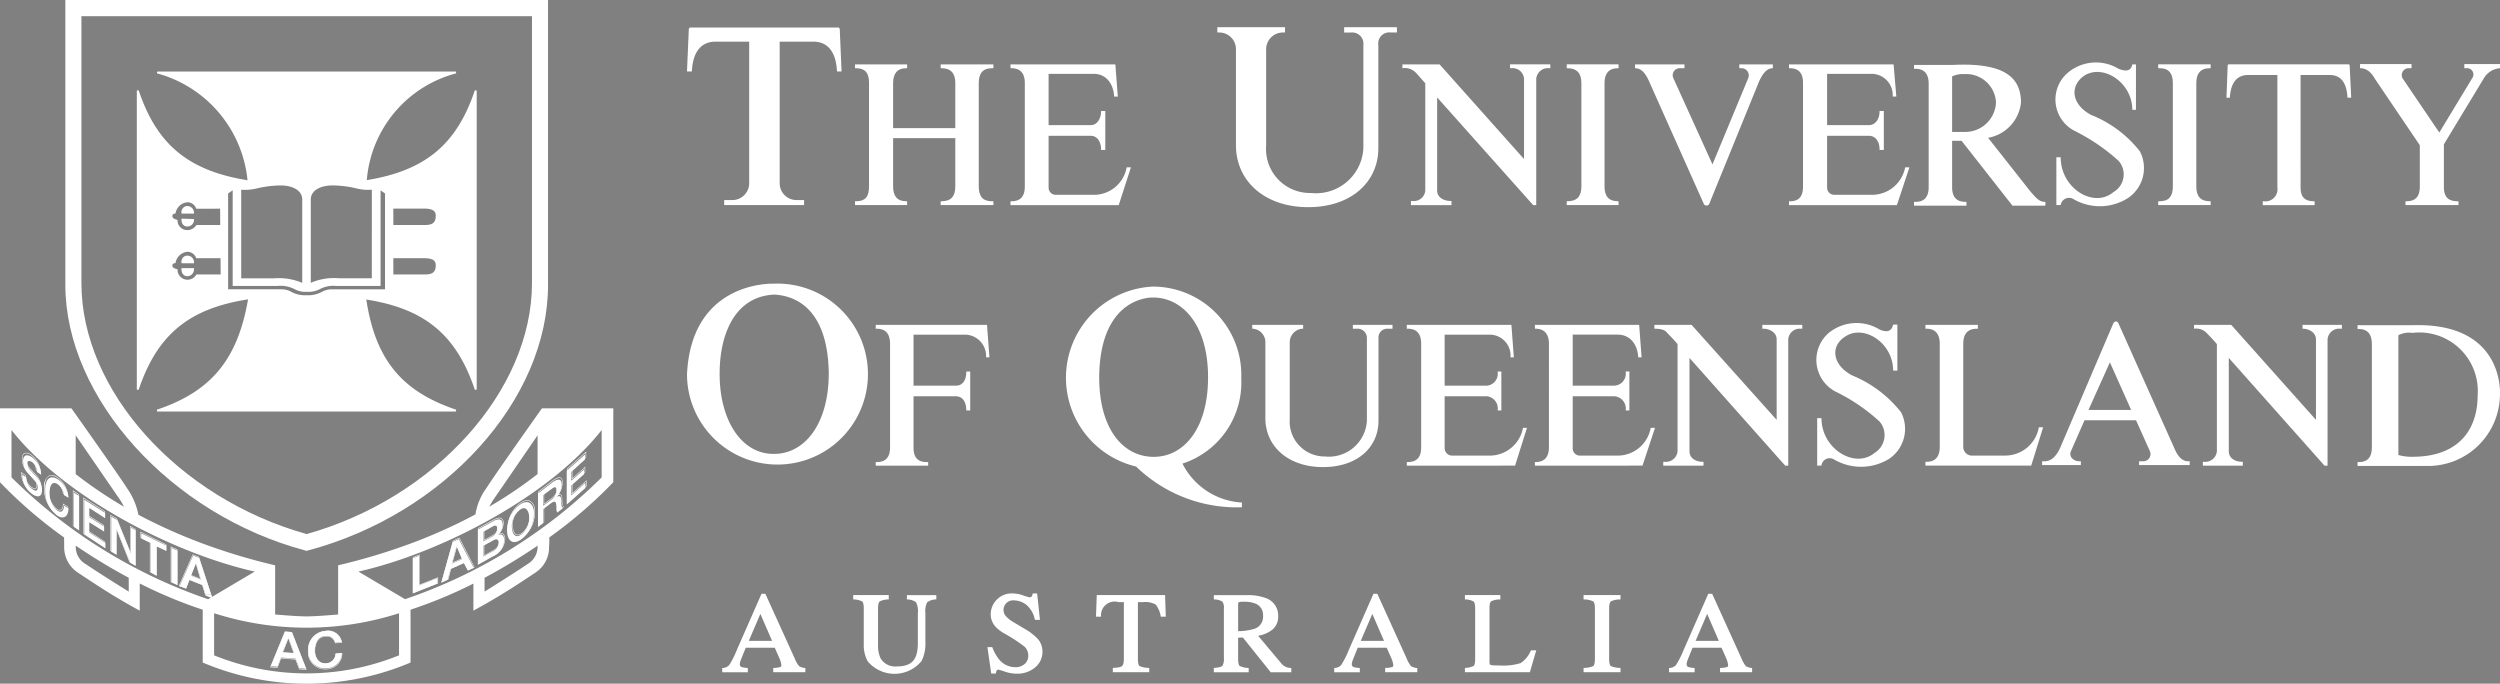 <svg id="Layer_1" data-name="Layer 1" xmlns="http://www.w3.org/2000/svg" viewBox="0 0 132.856 36.332">
  <rect x="0" y="0" width="132.856" height="36.332" fill="#808080" stroke="none"/>
  <defs>
    <style>
      .cls-1 {
        fill: #fff;
      }

      .cls-2 {
        fill: #0053a0;
      }

      .cls-3 {
        fill: none;
      }
    </style>
  </defs>
  <title>UQ-Logo_white</title>
  <path class="cls-1" d="M38.382,35.499a.489.489,0,0,0,.371-.16,4.589,4.589,0,0,0,.404-.799l1.311-2.984h.205l1.563,3.441a1.489,1.489,0,0,0,.23.402.657.657,0,0,0,.333.1v.225h-1.707v-.227a1.375,1.375,0,0,0,.39-.055c.018-.01.041-.033.041-.111a1.375,1.375,0,0,0-.11-.367l-.241-.541h-1.54c-.152.371-.243.596-.274.682a.598.598,0,0,0-.042.186.155.155,0,0,0,.091.156,1.324,1.324,0,0,0,.334.051v.227H38.382Zm2.026-2.875-.615,1.434h1.237Z" transform="translate(0 0)"/>
  <path class="cls-1" d="M47.231,31.856a1.065,1.065,0,0,0-.484.105c-.047.041-.086.152-.086.377v1.92a1.602,1.602,0,0,0,.127.711.899.899,0,0,0,.886.445c.931,0,1.103-.525,1.103-1.281v-1.562a.962.962,0,0,0-.104-.572.834.834,0,0,0-.478-.145v-.228h1.564V31.854a.824.824,0,0,0-.487.154,1.021,1.021,0,0,0-.095.562v1.562a2.033,2.033,0,0,1-.205,1,1.862,1.862,0,0,1-2.863.01,1.833,1.833,0,0,1-.206-.928v-1.877c0-.223-.038-.334-.085-.375a1.058,1.058,0,0,0-.476-.107v-.231h1.889Z" transform="translate(0 0)"/>
  <path class="cls-1" d="M53.107,35.059a1.111,1.111,0,0,0,.87.397.699.699,0,0,0,.47-.166.56.56,0,0,0,.197-.461.636.636,0,0,0-.2-.467,8.724,8.724,0,0,0-1.12-.725,2.011,2.011,0,0,1-.395-.307.969.969,0,0,1-.28-.67,1.115,1.115,0,0,1,1.106-1.125q.049-0.0.098.004a1.654,1.654,0,0,1,.53.107,2.893,2.893,0,0,0,.321.096c.07,0,.098-.018.108-.029a.398.398,0,0,0,.07-.174h.234l.15,1.402H54.997a1.369,1.369,0,0,0-.475-.818,1.102,1.102,0,0,0-.624-.217.513.513,0,0,0-.567.451l-.003.035a.522.522,0,0,0,.13.357,1.776,1.776,0,0,0,.437.336l.546.326a2.894,2.894,0,0,1,.738.574,1.018,1.018,0,0,1,.22.648,1.065,1.065,0,0,1-.391.836,1.462,1.462,0,0,1-.982.332,1.972,1.972,0,0,1-.625-.109,3.188,3.188,0,0,0-.336-.103c-.061,0-.083.017-.094.035a.47.47,0,0,0-.049.168h-.246l-.203-1.402h.26a2.177,2.177,0,0,0,.374.668" transform="translate(0 0)"/>
  <path class="cls-1" d="M61.915,31.625l.037,1.145H61.687a1.362,1.362,0,0,0-.27-.641,1.108,1.108,0,0,0-.664-.131h-.282v3.012c0,.236.04.35.087.387a1.359,1.359,0,0,0,.516.098v.228h-1.937v-.227c.517-.039.588-.041.588-.557V31.999h-.282a.724.724,0,0,0-.929.771h-.27l.04-1.145Z" transform="translate(0 0)"/>
  <path class="cls-1" d="M64.967,35.379a.815.815,0,0,0,.073-.439V32.338a.557.557,0,0,0-.082-.371.91.91,0,0,0-.452-.113v-.228h1.783a2.666,2.666,0,0,1,.917.137.979.979,0,0,1,.72.975.887.887,0,0,1-.326.736,1.651,1.651,0,0,1-.742.312l1.211,1.441a.67.67,0,0,0,.554.27v.227h-1.095l-1.479-1.846-.252.01v1.123c0,.227.036.34.081.379a1.147,1.147,0,0,0,.48.107v.227h-1.853v-.227c.106-.008.386-.031.461-.117m2.156-2.648a.648.648,0,0,0-.405-.656,1.56,1.56,0,0,0-.602-.098.799.799,0,0,0-.29.029c-.007.004-.028.029-.028.117v1.418a3.084,3.084,0,0,0,.87-.127.67.67,0,0,0,.455-.684" transform="translate(0 0)"/>
  <path class="cls-1" d="M70.904,35.499a.492.492,0,0,0,.371-.16,4.642,4.642,0,0,0,.403-.799l1.311-2.984h.205l1.562,3.441a1.516,1.516,0,0,0,.228.402.66.66,0,0,0,.334.1v.225h-1.707v-.227a1.366,1.366,0,0,0,.39-.055c.019-.01.041-.033.041-.111a1.324,1.324,0,0,0-.11-.367l-.24-.541H72.152c-.15.371-.242.596-.272.682a.584.584,0,0,0-.042.186.156.156,0,0,0,.09.156,1.324,1.324,0,0,0,.334.051v.227H70.904Zm2.024-2.875-.614,1.434h1.236Z" transform="translate(0 0)"/>
  <path class="cls-1" d="M78.314,35.389c.043-.035.08-.148.08-.379V32.338c0-.215-.035-.328-.082-.373a.931.931,0,0,0-.463-.109v-.231h1.882v.232a1.044,1.044,0,0,0-.483.096c-.053.043-.092.145-.092.344v2.887a.265.265,0,0,0,.025.127c.009.012.032.031.106.041l.141.01.289.004a3.054,3.054,0,0,0,1.091-.127,1.476,1.476,0,0,0,.551-.68h.282l-.34,1.164h-3.451v-.227a1.199,1.199,0,0,0,.465-.107" transform="translate(0 0)"/>
  <path class="cls-1" d="M84.67,35.397c.048-.037.087-.15.087-.387V32.338c0-.223-.039-.336-.091-.379a1.108,1.108,0,0,0-.512-.102v-.232h1.964v.232a1.108,1.108,0,0,0-.512.102c-.051.043-.092.156-.092.379v2.672c0,.236.041.35.088.387a1.35,1.35,0,0,0,.516.098v.228H84.155v-.228a1.353,1.353,0,0,0,.516-.098" transform="translate(0 0)"/>
  <path class="cls-1" d="M88.696,35.499a.492.492,0,0,0,.372-.16,4.767,4.767,0,0,0,.404-.799l1.31-2.984h.206l1.562,3.441a1.479,1.479,0,0,0,.229.402.662.662,0,0,0,.333.1v.225H91.407v-.227a1.377,1.377,0,0,0,.39-.055c.017-.01.039-.033.039-.111a1.351,1.351,0,0,0-.108-.367l-.242-.541h-1.539c-.151.371-.243.596-.274.682a.604.604,0,0,0-.041.186.155.155,0,0,0,.09.156,1.324,1.324,0,0,0,.334.051v.227h-1.358Zm2.026-2.875-.614,1.434H91.343Z" transform="translate(0 0)"/>
  <path class="cls-1" d="M107.401,5.443a2.128,2.128,0,0,1-1.749,1.881l2.251,2.854c.228.251.439.549.746.549h.048v.203h-1.75l-2.704-3.447h-.503v2.462c0,.501.211.782.713.782h.049v.203h-2.787v-.203h.081c.485,0,.698-.281.698-.782V4.44c0-.486-.213-.784-.698-.784h-.081v-.204h2.025c2.982-.157,3.649.804,3.661,1.991m-3.661-1.384v2.951h.647a1.635,1.635,0,0,0,1.685-1.567,1.585,1.585,0,0,0-1.661-1.506l-.024.001a1.346,1.346,0,0,0-.647.121" transform="translate(0 0)"/>
  <path class="cls-1" d="M42.73,10.899v-.267h-.437a.895.895,0,0,1-.859-.893V2.214h1.798c.745,0,1.199.533,1.248,1.583h.243l-.097-2.257a.111.111,0,0,0-.065-.078H36.671s-.065.047-.065.078L36.508,3.797h.26c.048-1.05.502-1.583,1.248-1.583h1.798V9.739a.898.898,0,0,1-.875.893h-.454v.267Z" transform="translate(0 0)"/>
  <path class="cls-1" d="M72.453,2.386a.595.595,0,0,0-.647-.658H71.432V1.445h2.804v.282h-.324a.586.586,0,0,0-.664.658V7.874c0,1.771-1.41,3.135-3.728,3.135-2.316,0-3.839-1.395-3.839-3.293V2.605a.883.883,0,0,0-.875-.878h-.114V1.445h3.597v.282h-.129a.894.894,0,0,0-.875.878v5.158a2.333,2.333,0,0,0,2.166,2.488q.108.007.217.005a2.521,2.521,0,0,0,2.774-2.24q.008-.071.011-.143Z" transform="translate(0 0)"/>
  <path class="cls-1" d="M50.767,7.341H47.462v2.57c0,.502.21.784.697.784H48.207v.204H45.436v-.204h.049c.535,0,.697-.282.697-.784v-5.503c0-.485-.162-.782-.697-.782H45.436V3.421h2.771V3.626h-.048c-.487,0-.697.297-.697.782V6.808h3.305V4.408c0-.485-.21-.782-.729-.782h-.048V3.421H52.792V3.626h-.081c-.502,0-.697.297-.697.782v5.503c0,.502.195.784.697.784H52.792v.204H49.99v-.204h.048c.519,0,.729-.282.729-.784Z" transform="translate(0 0)"/>
  <path class="cls-1" d="M55.725,7.216V9.975a.379.379,0,0,0,.381.377l.008-0h1.944a1.767,1.767,0,0,0,1.815-1.459h.227l-.648,2.007H53.7v-.204h.049c.502,0,.712-.282.712-.784v-5.503c0-.485-.21-.783-.712-.783h-.049v-.204h5.573l.13,1.71H59.209c-.049-.784-.503-1.208-1.086-1.208H55.725V6.65h2.236c.373,0,.551-.392.551-.706v-.046h.226V7.968h-.226V7.921c0-.345-.178-.705-.551-.705Z" transform="translate(0 0)"/>
  <path class="cls-1" d="M85.269,9.911c0,.502.21.784.714.784h.031v.204H83.26v-.204h.032c.535,0,.746-.282.746-.784v-5.503c0-.485-.211-.783-.746-.783h-.032V3.42H86.014V3.625h-.031c-.504,0-.714.298-.714.783Z" transform="translate(0 0)"/>
  <path class="cls-1" d="M90.826,10.852l2.674-6.568c.212-.423.406-.658.714-.658v-.204h-1.783V3.625h.113a.383.383,0,0,1,.372.502l-1.911,4.609L88.914,4.127a.374.374,0,0,1,.342-.502h.259v-.204h-2.625V3.625c.308,0,.519.219.714.627l2.948,6.6a.168.168,0,0,0,.275,0" transform="translate(0 0)"/>
  <path class="cls-1" d="M97.097,7.216V9.975a.379.379,0,0,0,.38.377l.009-0H99.429a1.789,1.789,0,0,0,1.815-1.459h.227l-.665,2.007H95.072v-.204h.048c.503,0,.697-.282.697-.784v-5.503c0-.485-.194-.783-.697-.783h-.048v-.204h5.557l.147,1.71h-.194a1.129,1.129,0,0,0-1.047-1.206l-.039-.002H97.097V6.65h2.219c.389,0,.567-.392.567-.706v-.046h.228V7.968h-.228V7.921c0-.345-.179-.705-.567-.705Z" transform="translate(0 0)"/>
  <path class="cls-1" d="M109.508,8.359h-.228v2.54h.228a.451.451,0,0,1,.664-.329,2.784,2.784,0,0,0,2.917-.047,1.923,1.923,0,0,0,.631-2.478,6.194,6.194,0,0,0-2.608-1.944c-1.086-.595-1.118-1.6-.291-2.116,1.004-.564,2.495.423,2.495,1.85h.194V3.422h-.194c-.066.359-.341.391-.731.233a2.32,2.32,0,0,0-2.689.204,1.872,1.872,0,0,0,.34,3.089,10.211,10.211,0,0,1,2.35,1.6,1.085,1.085,0,0,1-.274,1.661c-1.037.879-2.803-.186-2.803-1.85" transform="translate(0 0)"/>
  <path class="cls-1" d="M76.503,3.421H74.528V3.625a.814.814,0,0,1,.696.22c.178.188.291.329.519.58v5.706a.608.608,0,0,1-.661.551l-.02-.002H74.98v.221H77.136v-.221h-.049c-.357,0-.714-.189-.714-.549V5.177l5.104,5.724h.162V4.189a.623.623,0,0,1,.675-.567l.023.002h.049v-.204H80.247V3.625h.065a.608.608,0,0,1,.676.53l.003.035V8.454Z" transform="translate(0 0)"/>
  <path class="cls-1" d="M116.717,9.911c0,.502.211.784.713.784h.049v.204h-2.787v-.204h.081c.502,0,.697-.282.697-.784v-5.503c0-.485-.195-.783-.697-.783h-.081V3.42H117.479V3.625h-.049c-.502,0-.713.298-.713.783Z" transform="translate(0 0)"/>
  <path class="cls-1" d="M128.594,7.717,126.229,4.221c-.244-.439-.503-.596-.811-.596v-.22h2.737V3.625h-.178a.364.364,0,0,0-.291.549L129.631,7.043,131.397,4.126a.335.335,0,0,0-.242-.501h-.195v-.22h1.896V3.625a1.091,1.091,0,0,0-.876.565L129.874,7.669V9.928c0,.517.211.767.729.767h.048v.204h-2.818v-.204h.048c.519,0,.714-.282.714-.799Z" transform="translate(0 0)"/>
  <path class="cls-1" d="M122.259,9.959c0,.502.21.736.712.736h.033v.205h-2.755v-.205h.033a.648.648,0,0,0,.744-.736V3.986h-1.556c-.583,0-.922.391-.972,1.206h-.178l.064-1.724a.071.071,0,0,1,.049-.048h6.383a.071.071,0,0,1,.05.048l.082,1.724h-.195c-.049-.815-.357-1.206-.956-1.206h-1.539Z" transform="translate(0 0)"/>
  <path class="cls-1" d="M48.547,23.788c0,.502.21.768.696.768h.082v.19H46.538v-.19h.048c.519,0,.714-.297.714-.783V18.285c0-.502-.195-.816-.714-.816h-.048v-.204h5.914l.129,1.726h-.178a1.137,1.137,0,0,0-1.064-1.206l-.021-.001h-2.771v2.711h2.252c.389,0,.551-.344.551-.705v-.047H51.56V21.813h-.21v-.033c0-.361-.162-.721-.551-.721h-2.252Z" transform="translate(0 0)"/>
  <path class="cls-1" d="M76.771,21.059v2.76a.401.401,0,0,0,.408.393l.014-0h1.928A1.802,1.802,0,0,0,80.935,22.739h.211l-.631,2.006H74.761v-.19H74.81c.52,0,.714-.297.714-.783V18.269c0-.485-.194-.8-.714-.8h-.049v-.204h5.559l.129,1.726H80.271a1.112,1.112,0,0,0-1.011-1.203q-.045-.004-.09-.004H76.771v2.711h2.252a.635.635,0,0,0,.57-.695l-.001-.01v-.047h.193V21.813h-.193v-.033a.651.651,0,0,0-.568-.721Z" transform="translate(0 0)"/>
  <path class="cls-1" d="M72.64,17.986a.493.493,0,0,0-.535-.517h-.211v-.204H74.001v.204h-.244a.468.468,0,0,0-.501.517v4.373c0,1.412-1.119,2.463-2.948,2.463-1.849,0-3.063-1.098-3.063-2.603V18.19a.716.716,0,0,0-.68-.721H66.547v-.204h2.706v.204h-.049a.727.727,0,0,0-.664.721v4.076a1.857,1.857,0,0,0,1.718,1.987q.073.005.146.005A2.025,2.025,0,0,0,72.632,22.46q.005-.05.008-.1Z" transform="translate(0 0)"/>
  <path class="cls-1" d="M83.577,21.059v2.76a.382.382,0,0,0,.371.393c.006 0.0.012 0.0.017 0h1.944a1.79,1.79,0,0,0,1.814-1.473h.228l-.665,2.006H81.568v-.19h.031c.502,0,.715-.297.715-.783V18.269c0-.485-.213-.8-.715-.8h-.031v-.204h5.541l.129,1.726H87.06c-.049-.8-.518-1.208-1.086-1.208H83.577v2.711h2.219a.638.638,0,0,0,.603-.671l-.003-.034v-.047h.193V21.813H86.396v-.033a.653.653,0,0,0-.58-.719l-.02-.002Z" transform="translate(0 0)"/>
  <path class="cls-1" d="M104.332,23.741a.466.466,0,0,0,.404.469h1.8a1.815,1.815,0,0,0,1.813-1.504h.229l-.634,2.037h-5.622v-.203h.065c.486,0,.697-.297.697-.799v-5.456c0-.502-.211-.815-.697-.815h-.065v-.204h2.787v.204H105.06c-.534,0-.728.313-.728.815Z" transform="translate(0 0)"/>
  <path class="cls-1" d="M96.796,22.219h-.226v2.525h.226a.439.439,0,0,1,.664-.33,2.852,2.852,0,0,0,2.935-.031,1.924,1.924,0,0,0,.63-2.477,6.381,6.381,0,0,0-2.607-1.959c-1.102-.596-1.15-1.616-.291-2.103.972-.58,2.479.392,2.479,1.849h.225V17.249H100.605c-.081.377-.34.424-.713.267a2.339,2.339,0,0,0-2.723.189,1.898,1.898,0,0,0,.373,3.104,9.7,9.7,0,0,1,2.35,1.6,1.109,1.109,0,0,1-.275,1.66c-1.037.863-2.82-.203-2.82-1.85" transform="translate(0 0)"/>
  <path class="cls-1" d="M89.895,17.265H87.918v.204c.325,0,.551.047.681.221.194.203.324.329.551.596v5.692a.624.624,0,0,1-.677.565l-.02-.002h-.064v.205h2.139v-.205H90.478c-.355,0-.695-.188-.695-.562V19.022l5.086,5.723h.162V18.033a.619.619,0,0,1,.668-.566l.014.001h.064v-.204h-2.123v.204h.049c.341,0,.713.203.713.564V22.313Z" transform="translate(0 0)"/>
  <path class="cls-1" d="M118.573,17.265h-1.976v.204a.77.77,0,0,1,.664.221c.194.203.324.329.55.596v5.692a.623.623,0,0,1-.676.565l-.021-.002h-.049v.205h2.123v-.205h-.033c-.373,0-.712-.188-.712-.562V19.022l5.087,5.723h.162V18.033a.619.619,0,0,1,.668-.566l.014.001h.08v-.204h-2.091v.204c.341,0,.713.203.713.564V22.313Z" transform="translate(0 0)"/>
  <path class="cls-1" d="M110.987,21.784h2.267l-1.129-2.529Zm4.585,2.086c.178.408.405.642.712.642h.082v.203h-2.69v-.203h.211a.383.383,0,0,0,.372-.517l-.745-1.662h-2.738l-.729,1.662c-.113.283.161.517.438.517h.097v.203h-2.058v-.203h.146c.309,0,.584-.234.795-.674l2.852-6.679c.169-.188.262.024.262.024Z" transform="translate(0 0)"/>
  <path class="cls-1" d="M127.456,17.814v6.366a2.612,2.612,0,0,0,.761.094c2.334,0,3.452-1.332,3.452-3.277a3.108,3.108,0,0,0-3.472-3.307,1.223,1.223,0,0,0-.741.125m5.397,3.198a3.82,3.82,0,0,1-3.889,3.749q-.049-.001-.097-.003h-3.581v-.203h.065c.503,0,.696-.297.696-.799v-5.457c0-.502-.193-.815-.696-.815h-.065v-.203h2.937c4.942-.149,4.631,3.731,4.631,3.731" transform="translate(0 0)"/>
  <path class="cls-1" d="M38.243,19.889c.008,2.516,1.203,4.26,2.9,4.232,1.588,0,2.9-1.543,2.9-4.305-.061-3.625-1.984-4.114-2.9-4.161-2.143.104-2.907,2.183-2.9,4.233m2.9-4.813A4.808,4.808,0,1,1,36.512,20.055q-.003-.083-.003-.166c.243-5.03,4.634-4.813,4.634-4.813" transform="translate(0 0)"/>
  <path class="cls-1" d="M61.274,15.811s-2.823-.129-2.86,4.233c0,2.775,1.28,4.234,2.9,4.234,1.572,0,2.885-1.459,2.885-4.234,0-2.774-1.353-4.233-2.925-4.233m0-.58A4.697,4.697,0,0,1,65.967,19.931q0,.089-.004.179A4.528,4.528,0,0,1,62.838,24.637a3.778,3.778,0,0,0,3.159,2.07v.25a7.682,7.682,0,0,1-5.622-2.164,4.85,4.85,0,0,1,.899-9.563" transform="translate(0 0)"/>
  <path class="cls-2" d="M25.492,27.527l.028-.084a3.688,3.688,0,0,1,.489-.956l2.834-4.237v2.993l-.013.011a25.379,25.379,0,0,1-3.262,2.229Zm3.284-5.057-2.711,4.055a3.632,3.632,0,0,0-.451.854,25.327,25.327,0,0,0,3.162-2.168Z" transform="translate(0 0)"/>
  <path class="cls-2" d="M18.292,32.884V30.335l3.044,1.812-.069.023a17.487,17.487,0,0,1-2.936.708Zm.067-2.432v2.354a17.408,17.408,0,0,0,2.816-.677Z" transform="translate(0 0)"/>
  <path class="cls-2" d="M14.305,32.901l-.039-.006a17.998,17.998,0,0,1-2.941-.687l-.072-.023.065-.038,2.986-1.722Zm-2.888-.733a17.82,17.82,0,0,0,2.82.655V30.541Z" transform="translate(0 0)"/>
  <path class="cls-2" d="M25.476,31.927l-0-.062-.001-1.164.018-.01A32.46,32.46,0,0,0,28.376,28.911l.474-.335-.006.363a1.364,1.364,0,0,1-.659,1.205c-.824.579-2.64,1.738-2.658,1.75Zm.066-1.187 0,1.063c.303-.193,1.86-1.192,2.607-1.716a1.3,1.3,0,0,0,.627-1.149l.004-.232-.366.259A32.359,32.359,0,0,1,25.541,30.741Z" transform="translate(0 0)"/>
  <path class="cls-2" d="M3.684,25.144l-.054-.043A19.896,19.896,0,0,1,.565,22.104l-.045-.055h.071L3.686,22.044Zm-3.022-3.028A19.797,19.797,0,0,0,3.617,25.006l.002-2.896Z" transform="translate(0 0)"/>
  <path class="cls-2" d="M7.029,27.4l-.077-.044a24.672,24.672,0,0,1-3.192-2.173l-.013-.011V22.253l.062.091,2.719,4.039a3.622,3.622,0,0,1,.473.934ZM3.815,25.141a24.583,24.583,0,0,0,3.093,2.111,3.574,3.574,0,0,0-.435-.832L3.815,22.471Z" transform="translate(0 0)"/>
  <path class="cls-2" d="M7.115,31.926l-.052-.032c-.018-.012-1.84-1.171-2.661-1.751a1.322,1.322,0,0,1-.649-1.205L3.738,28.573l.484.34a32.024,32.024,0,0,0,2.876,1.775l.018.01ZM3.811,28.706l.01.232a1.256,1.256,0,0,0,.618,1.148c.743.525,2.305,1.524,2.608,1.718V30.737A32.141,32.141,0,0,1,4.184,28.968Z" transform="translate(0 0)"/>
  <path class="cls-1" d="M18.157,34.129a.732.732,0,0,0-.843-.602.989.989,0,0,0-.932,1.044l.001.013a.887.887,0,0,0,.962.93.827.827,0,0,0,.825-.815l-.335.027a.533.533,0,0,1-.503.519c-.422.025-.602-.326-.602-.688-.006-.367.162-.734.584-.758a.441.441,0,0,1,.496.348Zm-3.773,1.279.36.02.187-.484.781.057.199.514.36.025-.763-1.949L15.147,33.565Zm.944-1.527.298.818-.609-.037Zm-4.409-2.301.021.064.341.137-.066-.201Z" transform="translate(0 0)"/>
  <path class="cls-1" d="M9.108,30.944l.323.143v-1.826l-.323-.148Zm-1.601-2.328.496.242v1.559l.323.18V29.038l.515.242v-.287l-1.334-.65Zm-1.595.695.285.172V28.106l.721,1.795.291.168v-1.889l-.254-.143v1.379l-.727-1.783-.316-.18Zm-1.434-.908,1.124.734v-.285l-.857-.553V27.753l.789.496V27.981l-.789-.496v-.49l.844.545v-.283l-1.111-.703Zm-.552-.402.279.186V26.36l-.279-.186Zm-.286-1.547a1.302,1.302,0,0,0-.583-.992c-.416-.256-.658.037-.658.564a1.666,1.666,0,0,0,.658,1.383c.335.207.571.045.583-.391l-.235-.148c-.013.262-.137.41-.348.267a1.16,1.16,0,0,1-.422-.963c0-.353.131-.635.422-.447a.823.823,0,0,1,.341.584Zm-2.464-1.236a1.299,1.299,0,0,0,.547,1.045c.254.174.509.186.509-.23a1.026,1.026,0,0,0-.255-.647c-.068-.08-.353-.377-.372-.41a.529.529,0,0,1-.149-.346c0-.182.124-.144.236-.082a.656.656,0,0,1,.273.533l.223.15a1.192,1.192,0,0,0-.496-.938c-.236-.162-.466-.144-.466.217a.966.966,0,0,0,.286.67l.385.424a.46.46,0,0,1,.105.303c0,.15-.081.236-.273.088a.726.726,0,0,1-.329-.621ZM30.117,26.813l.994-.881v-.279l-.751.67v-.522l.682-.602v-.254l-.682.602v-.467l.732-.664V24.149l-.975.865Zm-1.526,1.195.273-.207V27.063l.403-.31c.249-.18.304-.088.304.248a.4.4,0,0,0,.044.236l.292-.219c-.056-.029-.081-.205-.081-.416,0-.285-.137-.254-.23-.197a1.08,1.08,0,0,0,.255-.652c0-.311-.174-.353-.516-.1l-.744.572Zm-1.093-1.082a1.696,1.696,0,0,0-.533,1.473c.08.445.416.57.85.16a1.693,1.693,0,0,0,.552-1.453c-.086-.453-.422-.584-.869-.18m-5.56,4.602,1.309-.516V30.725l-.98.387V29.534l-.329.131Zm1.514-.565.341-.156.149-.565.708-.316.211.397.316-.143-.794-1.529-.323.144Zm1.942-.951.776-.435a1.0 1,0,0,0,.627-.861c0-.25-.118-.361-.322-.299a.81.81,0,0,0,.241-.533c0-.31-.199-.35-.503-.188l-.819.453Zm-14.975-.086.26.881-.527-.211Zm18.445-3.609.441-.328c.142-.105.266-.168.266.068a.653.653,0,0,1-.26.496l-.447.322Zm-1.309.84c.304-.293.489-.119.552.18a1.131,1.131,0,0,1-.329,1.006c-.323.291-.509.117-.559-.193a1.064,1.064,0,0,1,.336-.992m-3.29,1.875.285.684-.54.234Zm1.427-.031.521-.285c.174-.1.286-.057.286.129a.514.514,0,0,1-.286.441l-.521.291Zm0-.744.484-.275c.156-.086.249-.061.249.125a.493.493,0,0,1-.249.398l-.484.26ZM11.214,31.581l-.635-1.936-.316-.117-.72,1.621.347.131.18-.459.695.272.153.488Z" transform="translate(0 0)"/>
  <g>
    <path class="cls-1" d="M31.17,25.839v-.318l-.753.68v-.492l.679-.606.005-.005v-.295l-.684.611v-.436l.729-.671.005-.005v-.307l-1.0.897-.005.005v1.863l1.02-.917Zm-.028-.012-.968.871V24.909l.949-.852v.232l-.729.671-.005.005v.51l.684-.611v.221l-.679.606-.005.005v.566l.753-.68Z" transform="translate(0 0)"/>
    <path class="cls-1" d="M26.47,28.04c0-.091-.022-.15-.065-.176-.048-.025-.115-.016-.205.037l-.486.277-.007.004v.549l.507-.277A.505.505,0,0,0,26.47,28.04Zm-.735.645V28.198l.479-.273c.08-.044.14-.057.177-.036.034.02.051.071.051.15a.475.475,0,0,1-.242.391Z" transform="translate(0 0)"/>
    <path class="cls-1" d="M28.917,27.738v-.75l.398-.312c.105-.076.172-.1.212-.082.049.025.07.122.07.322a.418.418,0,0,0,.046.247l.007.015.305-.231.017-.013-.019-.011c-.045-.024-.074-.182-.074-.409,0-.129-.027-.209-.082-.239a.131.131,0,0,0-.114-.002,1.135,1.135,0,0,0,.22-.622c0-.143-.036-.231-.105-.267-.09-.047-.237.007-.435.156l-.747.578-.005.004v1.846l.297-.227Zm-.028-.764v.75l-.247.188V26.136l.741-.574c.185-.14.324-.193.405-.152.06.029.089.11.089.24a1.101,1.101,0,0,1-.251.654l.018.021a.158.158,0,0,1,.142-.025c.044.024.067.099.067.215a.839.839,0,0,0,.073.422l-.265.199a.393.393,0,0,1-.035-.217c0-.22-.024-.317-.085-.349-.05-.028-.126-.001-.242.084l-.404.316Z" transform="translate(0 0)"/>
    <path class="cls-1" d="M27.448,28.432a.212.212,0,0,0,.07.012.481.481,0,0,0,.305-.156,1.172,1.172,0,0,0,.334-1.034c-.039-.184-.118-.303-.223-.335-.098-.034-.221.018-.354.146a1.094,1.094,0,0,0-.34,1.02C27.269,28.272,27.342,28.395,27.448,28.432Zm.15-1.347 0-.001a.429.429,0,0,1,.273-.147.198.198,0,0,1,.054.008c.095.029.167.141.204.313a1.143,1.143,0,0,1-.326,1.009c-.134.124-.253.173-.347.139-.095-.033-.162-.148-.19-.326A1.066,1.066,0,0,1,27.598,27.086Z" transform="translate(0 0)"/>
    <path class="cls-1" d="M27.264,28.75a.32.32,0,0,0,.102.016.772.772,0,0,0,.494-.256,1.746,1.746,0,0,0,.558-1.488.501.501,0,0,0-.29-.421c-.168-.057-.377.024-.604.231h-0a1.747,1.747,0,0,0-.54,1.506A.484.484,0,0,0,27.264,28.75Zm.278-1.896c.22-.201.417-.279.577-.227a.477.477,0,0,1,.271.399,1.717,1.717,0,0,1-.55,1.463.746.746,0,0,1-.474.248.293.293,0,0,1-.093-.014.457.457,0,0,1-.262-.391A1.717,1.717,0,0,1,27.542,26.853Z" transform="translate(0 0)"/>
    <path class="cls-1" d="M29.626,25.96c0-.095-.02-.15-.06-.17-.056-.028-.144.025-.229.091l-.442.334-.006.004v.601l.471-.345A.674.674,0,0,0,29.626,25.96Zm-.709.805v-.532l.437-.33c.07-.053.159-.111.201-.087.029.015.043.062.043.145a.64.64,0,0,1-.255.492Z" transform="translate(0 0)"/>
    <path class="cls-1" d="M10.402,29.842l-.283.718-.005.013.542.22.027.011-.269-.922Zm-.252.715.248-.629.242.828Z" transform="translate(0 0)"/>
    <path class="cls-1" d="M7.466,28.256v.311l.498.246v1.579l.332.187.021.011V29.008l.497.236.02.01v-.322l-1.347-.666Zm.028.045,1.311.648v.26l-.497-.236-.02-.01v1.579l-.296-.166V28.795l-.498-.246Z" transform="translate(0 0)"/>
    <path class="cls-1" d="M4.724,27.706l.791.504V27.905l-.791-.504v-.464l.825.54.022.015v-.323l-1.122-.717-.021-.014V28.35l1.133.746.022.015V28.788l-.859-.561Zm.831,1.098v.255l-1.099-.724V26.489l1.087.695v.255l-.825-.54-.022-.015v.532l.791.504v.238l-.791-.504v.588Z" transform="translate(0 0)"/>
    <path class="cls-1" d="M26.544,28.788a.194.194,0,0,0-.074-.18c-.054-.033-.135-.019-.232.036l-.523.289-.007.005v.618l.543-.307A.541.541,0,0,0,26.544,28.788Zm-.307.438-.502.282v-.554l.516-.285c.089-.051.159-.064.205-.036.04.022.06.076.06.155A.511.511,0,0,1,26.237,29.225Z" transform="translate(0 0)"/>
    <path class="cls-1" d="M6.912,27.947v1.351l-.701-1.743-.002-.005-.323-.184-.021-.013v1.917l.294.18.021.014V28.113L6.876,29.865l.002.005.297.172.021.013V28.108l-.263-.148Zm.028.049.228.128v1.882l-.268-.155-.72-1.815-.027.005v1.373L5.894,29.255V27.402l.293.167.726,1.806.027-.005Z" transform="translate(0 0)"/>
    <path class="cls-1" d="M15.518,33.597l-.003-.009-.37-.025-.01-.001-.77,1.883-.007.018.38.021.01.001.188-.492.765.056.2.521.37.025.022.002Zm.402,1.944-.2-.521-.792-.057-.01-.001-.188.492-.331-.018.755-1.846.342.024L16.25,35.565Z" transform="translate(0 0)"/>
    <path class="cls-1" d="M15,34.687l-.007.018.629.04.021.002-.318-.888Zm.033-.008.291-.74.278.776Z" transform="translate(0 0)"/>
    <path class="cls-1" d="M16.597,35.268a.901.901,0,0,0,.625.302.472.472,0,0,0,.053.002c.023,0,.047-.001.073-.003a.854.854,0,0,0,.842-.838v-.015l-.364.027-0.0.013a.523.523,0,0,1-.492.516c-.014.001-.027.001-.041.001a.49.49,0,0,1-.347-.13.762.762,0,0,1-.201-.557c-.006-.349.142-.729.574-.756a.433.433,0,0,1,.482.343l.002.012.36-.021.015-.001-.002-.015a.753.753,0,0,0-.742-.634.682.682,0,0,0-.117.01l-.005.001a1.015,1.015,0,0,0-.945,1.077l0.0.008A.903.903,0,0,0,16.597,35.268Zm.042-1.381a.98.98,0,0,1,.677-.334l.009-.001.001-.001a.821.821,0,0,1,.108-.008.724.724,0,0,1,.711.595l-.32.018a.458.458,0,0,0-.446-.357.49.49,0,0,0-.064.005.687.687,0,0,0-.599.783.79.79,0,0,0,.21.577.517.517,0,0,0,.366.138c.014,0,.028-.001.043-.002a.55.55,0,0,0,.518-.53l.309-.023a.827.827,0,0,1-.815.796.88.88,0,0,1-.95-.93l-0-.01A.98.98,0,0,1,16.64,33.887Z" transform="translate(0 0)"/>
    <path class="cls-1" d="M9.073,29.038v1.89l.352.157V29.201l-.332-.154Zm.028.043.295.138v1.823l-.295-.132Z" transform="translate(0 0)"/>
    <path class="cls-1" d="M24.594,29.677l-.292-.703-.016-.038-.273.999.569-.252Zm-.539.209.236-.864.266.642Z" transform="translate(0 0)"/>
    <path class="cls-1" d="M26.844,28.657a.35.35,0,0,0-.107-.294.231.231,0,0,0-.188-.034.836.836,0,0,0,.213-.516.29.29,0,0,0-.109-.271c-.09-.057-.231-.03-.416.068l-.822.459-.007.005v1.923l.798-.453A1.036,1.036,0,0,0,26.844,28.657Zm-1.408,1.292v-1.858l.815-.454c.173-.095.307-.117.388-.07a.267.267,0,0,1,.095.246.808.808,0,0,1-.238.532l.014.023a.229.229,0,0,1,.21.018.325.325,0,0,1,.096.271,1.01,1.01,0,0,1-.623.864Z" transform="translate(0 0)"/>
    <path class="cls-1" d="M23.828,30.79l.149-.574.692-.312.207.393.006.012L25.21,30.156l.013-.006-.804-1.562-.006-.012-.335.15-.006.003-.612,2.205-.008.029.369-.171Zm-.332.123.6-2.164.305-.136.784,1.523-.291.135-.207-.393-.006-.012-.722.326-.006.003-.149.574Z" transform="translate(0 0)"/>
    <path class="cls-1" d="M3.009,25.637a.827.827,0,0,1,.336.583l.001.008.272.161-.002-.026a1.346,1.346,0,0,0-.592-1.021.428.428,0,0,0-.437-.058.714.714,0,0,0-.245.644,1.722,1.722,0,0,0,.667,1.416.528.528,0,0,0,.272.093.276.276,0,0,0,.132-.032.522.522,0,0,0,.202-.469v-.008l-.264-.167-.001.023c-.007.155-.053.265-.125.301a.194.194,0,0,1-.2-.039,1.172,1.172,0,0,1-.418-.968c0-.245.061-.425.163-.48A.231.231,0,0,1,3.009,25.637Zm-.43.44a1.2,1.2,0,0,0,.43.991.215.215,0,0,0,.229.042c.079-.039.128-.146.14-.301l.21.134a.487.487,0,0,1-.187.436.371.371,0,0,1-.375-.058,1.696,1.696,0,0,1-.655-1.394c0-.312.084-.537.23-.619a.281.281,0,0,1,.137-.034.529.529,0,0,1,.271.091,1.318,1.318,0,0,1,.577.972l-.214-.127A.856.856,0,0,0,3.025,25.614a.249.249,0,0,0-.268-.04C2.644,25.635,2.579,25.819,2.579,26.078Z" transform="translate(0 0)"/>
    <path class="cls-1" d="M3.874,27.94l.308.208v-1.888l-.308-.208Zm.028-1.835.251.171v1.819l-.251-.171Z" transform="translate(0 0)"/>
    <path class="cls-1" d="M1.763,25.07c-.085-.093-.182-.197-.193-.216a.535.535,0,0,1-.146-.342c0-.06.013-.097.04-.112.034-.019.093-.006.175.04a.652.652,0,0,1,.268.531v.008l.23.154.022.015-0-.026a1.238,1.238,0,0,0-.504-.963.368.368,0,0,0-.36-.079c-.059.031-.128.11-.128.312a1.0 1,0,0,0,.29.689l.386.429a.445.445,0,0,1,.103.3c0,.075-.02.126-.057.145-.044.021-.111-.004-.195-.068a.725.725,0,0,1-.323-.619v-.007l-.231-.161-.022-.016v.027a1.345,1.345,0,0,0,.555,1.07.56.56,0,0,0,.301.117.202.202,0,0,0,.098-.022c.088-.046.134-.161.134-.341a1.058,1.058,0,0,0-.258-.663C1.914,25.234,1.837,25.15,1.763,25.07Zm.293,1.181c-.087.043-.217.012-.37-.094a1.312,1.312,0,0,1-.542-1.02l.196.136a.752.752,0,0,0,.334.635c.095.075.171.097.224.071a.177.177,0,0,0,.073-.17.476.476,0,0,0-.11-.318l-.387-.43a.972.972,0,0,1-.281-.67c0-.148.039-.247.113-.286a.335.335,0,0,1,.331.077,1.207,1.207,0,0,1,.491.912l-.195-.131a.683.683,0,0,0-.281-.548c-.093-.052-.16-.062-.204-.04a.149.149,0,0,0-.054.138.561.561,0,0,0,.152.357c.01.018.08.094.194.218.074.081.15.164.181.2a1.029,1.029,0,0,1,.251.646C2.175,26.102,2.135,26.209,2.056,26.251Z" transform="translate(0 0)"/>
    <path class="cls-1" d="M23.282,30.997v-.319l-.983.391V29.468l-.35.141-.009.003v1.921l1.333-.533Zm-.028-.02-1.285.515V29.632l.302-.122v1.6l.983-.391Z" transform="translate(0 0)"/>
    <path class="cls-1" d="M28.803,21.698l-.038.053c-.024.033-2.394,3.369-2.912,4.182a3.191,3.191,0,0,0-.586,1.404,27.912,27.912,0,0,1-3.5,1.568,32.619,32.619,0,0,1-3.702,1.114l-.096.023V32.655c-.496.042-1.233.102-1.677.102-.45,0-1.2-.062-1.67-.102v-2.612l-.096-.023A32.205,32.205,0,0,1,10.824,28.905a28.569,28.569,0,0,1-3.469-1.549,3.703,3.703,0,0,0-.607-1.417c-.524-.819-2.894-4.155-2.917-4.188l-.038-.053H0v3.93l.035.036a23.998,23.998,0,0,0,3.371,2.898l.005.455a1.619,1.619,0,0,0,.721,1.408l.301.199c.641.427,1.609,1.07,2.808,1.726l.185.102V31.007a24.069,24.069,0,0,0,3.347,1.394V35.209l.077.032a14.134,14.134,0,0,0,10.89,0l.077-.032V32.4a23.99,23.99,0,0,0,3.341-1.387v1.438l.185-.102c1.257-.685,2.284-1.369,2.897-1.778l.221-.147a1.593,1.593,0,0,0,.717-1.379c.012-.064.015-.327.015-.488a24.262,24.262,0,0,0,3.364-2.894l.035-.036V21.698Zm-2.51,4.752,2.276-3.317V25.192a22.592,22.592,0,0,1-2.561,1.731A3.205,3.205,0,0,1,26.293,26.45ZM4.022,23.132l2.283,3.321a3.099,3.099,0,0,1,.282.475A22.536,22.536,0,0,1,4.022,25.194Zm2.819,8.307c-.466-.29-1.671-1.042-2.287-1.462a1.039,1.039,0,0,1-.526-.96l-.001-.021.191.131c.845.566,1.727,1.097,2.623,1.575Zm4.39.302-.297-.122-.172-.554-.002-.007-.704-.277-.013-.006-.18.466-.323-.121.712-1.621.298.114.689,2.122Zm-.656-2.142-.002-.007-.323-.123-.012-.005-.729,1.658-.006.014.363.136.013.005.18-.464.679.268.172.554.002.007.289.118-.142.084A27.47,27.47,0,0,1,.611,25.369V22.853c2.789,3.558,8.614,6.556,12.926,7.522L11.265,31.721Zm10.631,5.227a13.064,13.064,0,0,1-9.828,0v-2.237a16.114,16.114,0,0,0,9.828,0Zm7.363-5.8a1.071,1.071,0,0,1-.542.956c-.611.416-1.811,1.167-2.276,1.457l-.001-.733c.901-.482,1.785-1.013,2.631-1.58l.189-.131Zm3.405-3.656A27.319,27.319,0,0,1,21.525,31.842l-2.478-1.467c4.312-.967,10.137-3.965,12.927-7.522Z" transform="translate(0 0)"/>
  </g>
  <path class="cls-1" d="M3.473-0V15.139c0,6.01,5.603,12.211,12.755,14.117l.064.018.064-.018c7.279-1.936,12.768-8.005,12.768-14.117V-0ZM28.27.862V15.052c0,5.697-5.144,11.416-11.977,13.33C9.466,26.467,4.327,20.748,4.327,15.052V.862Z" transform="translate(0 0)"/>
  <path class="cls-3" d="M9.954,11.987a.3.3,0,0,0,.305-.295l0-.003-.566-.018C9.693,11.856,9.786,11.987,9.954,11.987Z" transform="translate(0 0)"/>
  <path class="cls-3" d="M9.954,14.63a.311.311,0,0,0,.305-.312v-.019h-.566C9.693,14.486,9.786,14.63,9.954,14.63Z" transform="translate(0 0)"/>
  <path class="cls-3" d="M9.954,10.998a.274.274,0,0,0-.262.286l.002.019h.566A.31.31,0,0,0,9.954,10.998Z" transform="translate(0 0)"/>
  <path class="cls-3" d="M14.912,9.438a1.433,1.433,0,0,1,1.38.64c.168-.417.696-.64,1.385-.64a7.807,7.807,0,0,1,1.444.185A6.575,6.575,0,0,1,22.512,4.21H10.079a6.758,6.758,0,0,1,3.438,5.403A7.515,7.515,0,0,1,14.912,9.438Z" transform="translate(0 0)"/>
  <path class="cls-3" d="M10.464,14.636a.583.583,0,0,1-1.081-.287c-.199-.049-.274-.129-.274-.229a.175.175,0,0,1,.17-.181l.004-0a.758.758,0,0,1,.671-.608.554.554,0,0,1,.51.342h1.305l-.015-1.665h-1.29a.609.609,0,0,1-.51.271.57.57,0,0,1-.571-.553c-.199-.055-.274-.144-.274-.231a.178.178,0,0,1,.165-.191l.009-0a.757.757,0,0,1,.671-.604.543.543,0,0,1,.51.343l1.283-.003-.009-1.029.349-.234A6.459,6.459,0,0,1,7.668,6.534V18.975a6.503,6.503,0,0,1,4.119-3.197l-.009-1.143Z" transform="translate(0 0)"/>
  <path class="cls-3" d="M9.954,13.635c-.168,0-.261.131-.261.304h.566a.301.301,0,0,0-.299-.304Z" transform="translate(0 0)"/>
  <path class="cls-3" d="M18.808,15.778H17.653c-.578,0-.51.28-1.361.28-.851,0-.777-.28-1.342-.28H13.788l-.239.03c-.348,2.67-1.338,4.426-3.47,5.665H22.512a6.722,6.722,0,0,1-3.422-5.66Z" transform="translate(0 0)"/>
  <path class="cls-3" d="M16.112,15.108V10.595c0-.49-.516-.79-1.199-.79-1.019,0-1.566.323-2.144.218v4.817h1.79A3.158,3.158,0,0,1,16.112,15.108Z" transform="translate(0 0)"/>
  <path class="cls-3" d="M20.175,15.145h-2.329c-1.026,0-.684.312-1.554.312-.764,0-.466-.312-1.547-.312H12.415V10.016l-.342.237v5.172h2.877c.565,0,.491.312,1.342.312.851,0,.783-.312,1.348-.312h2.871V10.253l-.336-.237Z" transform="translate(0 0)"/>
  <path class="cls-3" d="M19.809,14.84V10.022c-.565.105-1.112-.218-2.131-.218-.69,0-1.212.3-1.212.79v4.514a3.049,3.049,0,0,1,1.566-.268Z" transform="translate(0 0)"/>
  <g>
    <path class="cls-1" d="M9.954,13.635c-.168,0-.261.131-.261.304h.566a.301.301,0,0,0-.299-.304Z" transform="translate(0 0)"/>
    <path class="cls-1" d="M10.309,13.989H9.644v-.05a.317.317,0,0,1,.304-.354l.005-.001.018.002h.001a.336.336,0,0,1,.236.104.346.346,0,0,1,.101.25Zm-.562-.1h.459a.251.251,0,0,0-.245-.204l-.006.001v-.001A.206.206,0,0,0,9.747,13.889Z" transform="translate(0 0)"/>
  </g>
  <g>
    <path class="cls-1" d="M9.954,14.63a.311.311,0,0,0,.305-.312v-.019h-.566C9.693,14.486,9.786,14.63,9.954,14.63Z" transform="translate(0 0)"/>
    <path class="cls-1" d="M9.955,14.68H9.954c-.186,0-.311-.153-.311-.38v-.05h.666v.069a.362.362,0,0,1-.354.361Zm-.208-.331c.012.119.071.23.208.231a.263.263,0,0,0,.254-.231Z" transform="translate(0 0)"/>
  </g>
  <path class="cls-1" d="M25.236,4.796C24.27,7.677,22.603,9.065,19.493,9.572a6.397,6.397,0,0,1,4.75-5.675l-.016-.097H8.357l-.016.097a6.555,6.555,0,0,1,4.813,5.682C10.014,9.074,8.335,7.685,7.368,4.796l-.097.016V20.702l.097.016c.981-2.927,2.668-4.324,5.814-4.809-.552,3.196-1.96,4.897-4.847,5.864l.016.098h15.875l.016-.098c-2.904-.976-4.292-2.674-4.776-5.855,3.119.49,4.792,1.884,5.77,4.8l.097-.016V4.812ZM20.903,13.721l1.596 0c.479,0,.658.103.658.379,0,.349-.159.485-.565.485h-1.689Zm1.689-1.765h-1.689v-.871l1.596-.001c.474,0,.658.106.658.38C23.158,11.819,22.999,11.957,22.592,11.957Zm-2.833,2.833H18.037a3.12,3.12,0,0,0-1.521.241v-4.436c0-.443.467-.74,1.162-.74a5.684,5.684,0,0,1,1.21.145,2.602,2.602,0,0,0,.872.082Zm-4.809.584H12.123V10.28l.242-.168v5.083h2.38a1.661,1.661,0,0,1,.91.171,1.168,1.168,0,0,0,.637.141,1.318,1.318,0,0,0,.723-.151,1.5,1.5,0,0,1,.831-.16H20.225v-5.082l.236.167v5.096H17.64a1.047,1.047,0,0,0-.541.137,1.533,1.533,0,0,1-.807.175,1.513,1.513,0,0,1-.803-.175A1.033,1.033,0,0,0,14.95,15.375ZM16.062,10.595v4.437a3.217,3.217,0,0,0-1.247-.252c-.085,0-.171.003-.257.011H12.819v-4.709a2.692,2.692,0,0,0,.886-.083A5.714,5.714,0,0,1,14.913,9.855C15.6,9.855,16.062,10.152,16.062,10.595Zm-5.625,1.362-.015.022a.556.556,0,0,1-.465.249H9.952a.517.517,0,0,1-.519-.504l-.001-.037-.036-.01c-.153-.042-.237-.107-.237-.187a.127.127,0,0,1,.031-.093.13.13,0,0,1,.084-.044l.051-.007.007-.034a.704.704,0,0,1,.623-.563H9.959a.491.491,0,0,1,.459.312l.013.032,1.267-.003.006.867ZM9.283,13.988h.041l.008-.04a.712.712,0,0,1,.622-.568.501.501,0,0,1,.464.311l.013.031h1.289l.007.864H10.437l-.015.024a.534.534,0,0,1-.989-.263l-.001-.038-.037-.009c-.212-.053-.236-.128-.236-.183A.127.127,0,0,1,9.283,13.988Z" transform="translate(0 0)"/>
  <g>
    <path class="cls-1" d="M9.954,10.998a.274.274,0,0,0-.262.286l.002.019h.566A.31.31,0,0,0,9.954,10.998Z" transform="translate(0 0)"/>
    <path class="cls-1" d="M10.31,11.353H9.65l-.006-.042a.17.17,0,0,1-.002-.027.323.323,0,0,1,.31-.336h.002a.357.357,0,0,1,.354.354Zm-.568-.1h.461a.259.259,0,0,0-.249-.206.225.225,0,0,0-.212.206Z" transform="translate(0 0)"/>
  </g>
  <g>
    <path class="cls-1" d="M9.954,11.987a.3.3,0,0,0,.305-.295l0-.003-.566-.018C9.693,11.856,9.786,11.987,9.954,11.987Z" transform="translate(0 0)"/>
    <path class="cls-1" d="M9.959,12.037H9.954c-.188,0-.31-.144-.31-.366v-.052l.666.021v.048A.351.351,0,0,1,9.959,12.037Zm-.213-.314c.015.135.09.215.208.215h.005a.25.25,0,0,0,.245-.2Z" transform="translate(0 0)"/>
  </g>
</svg>
